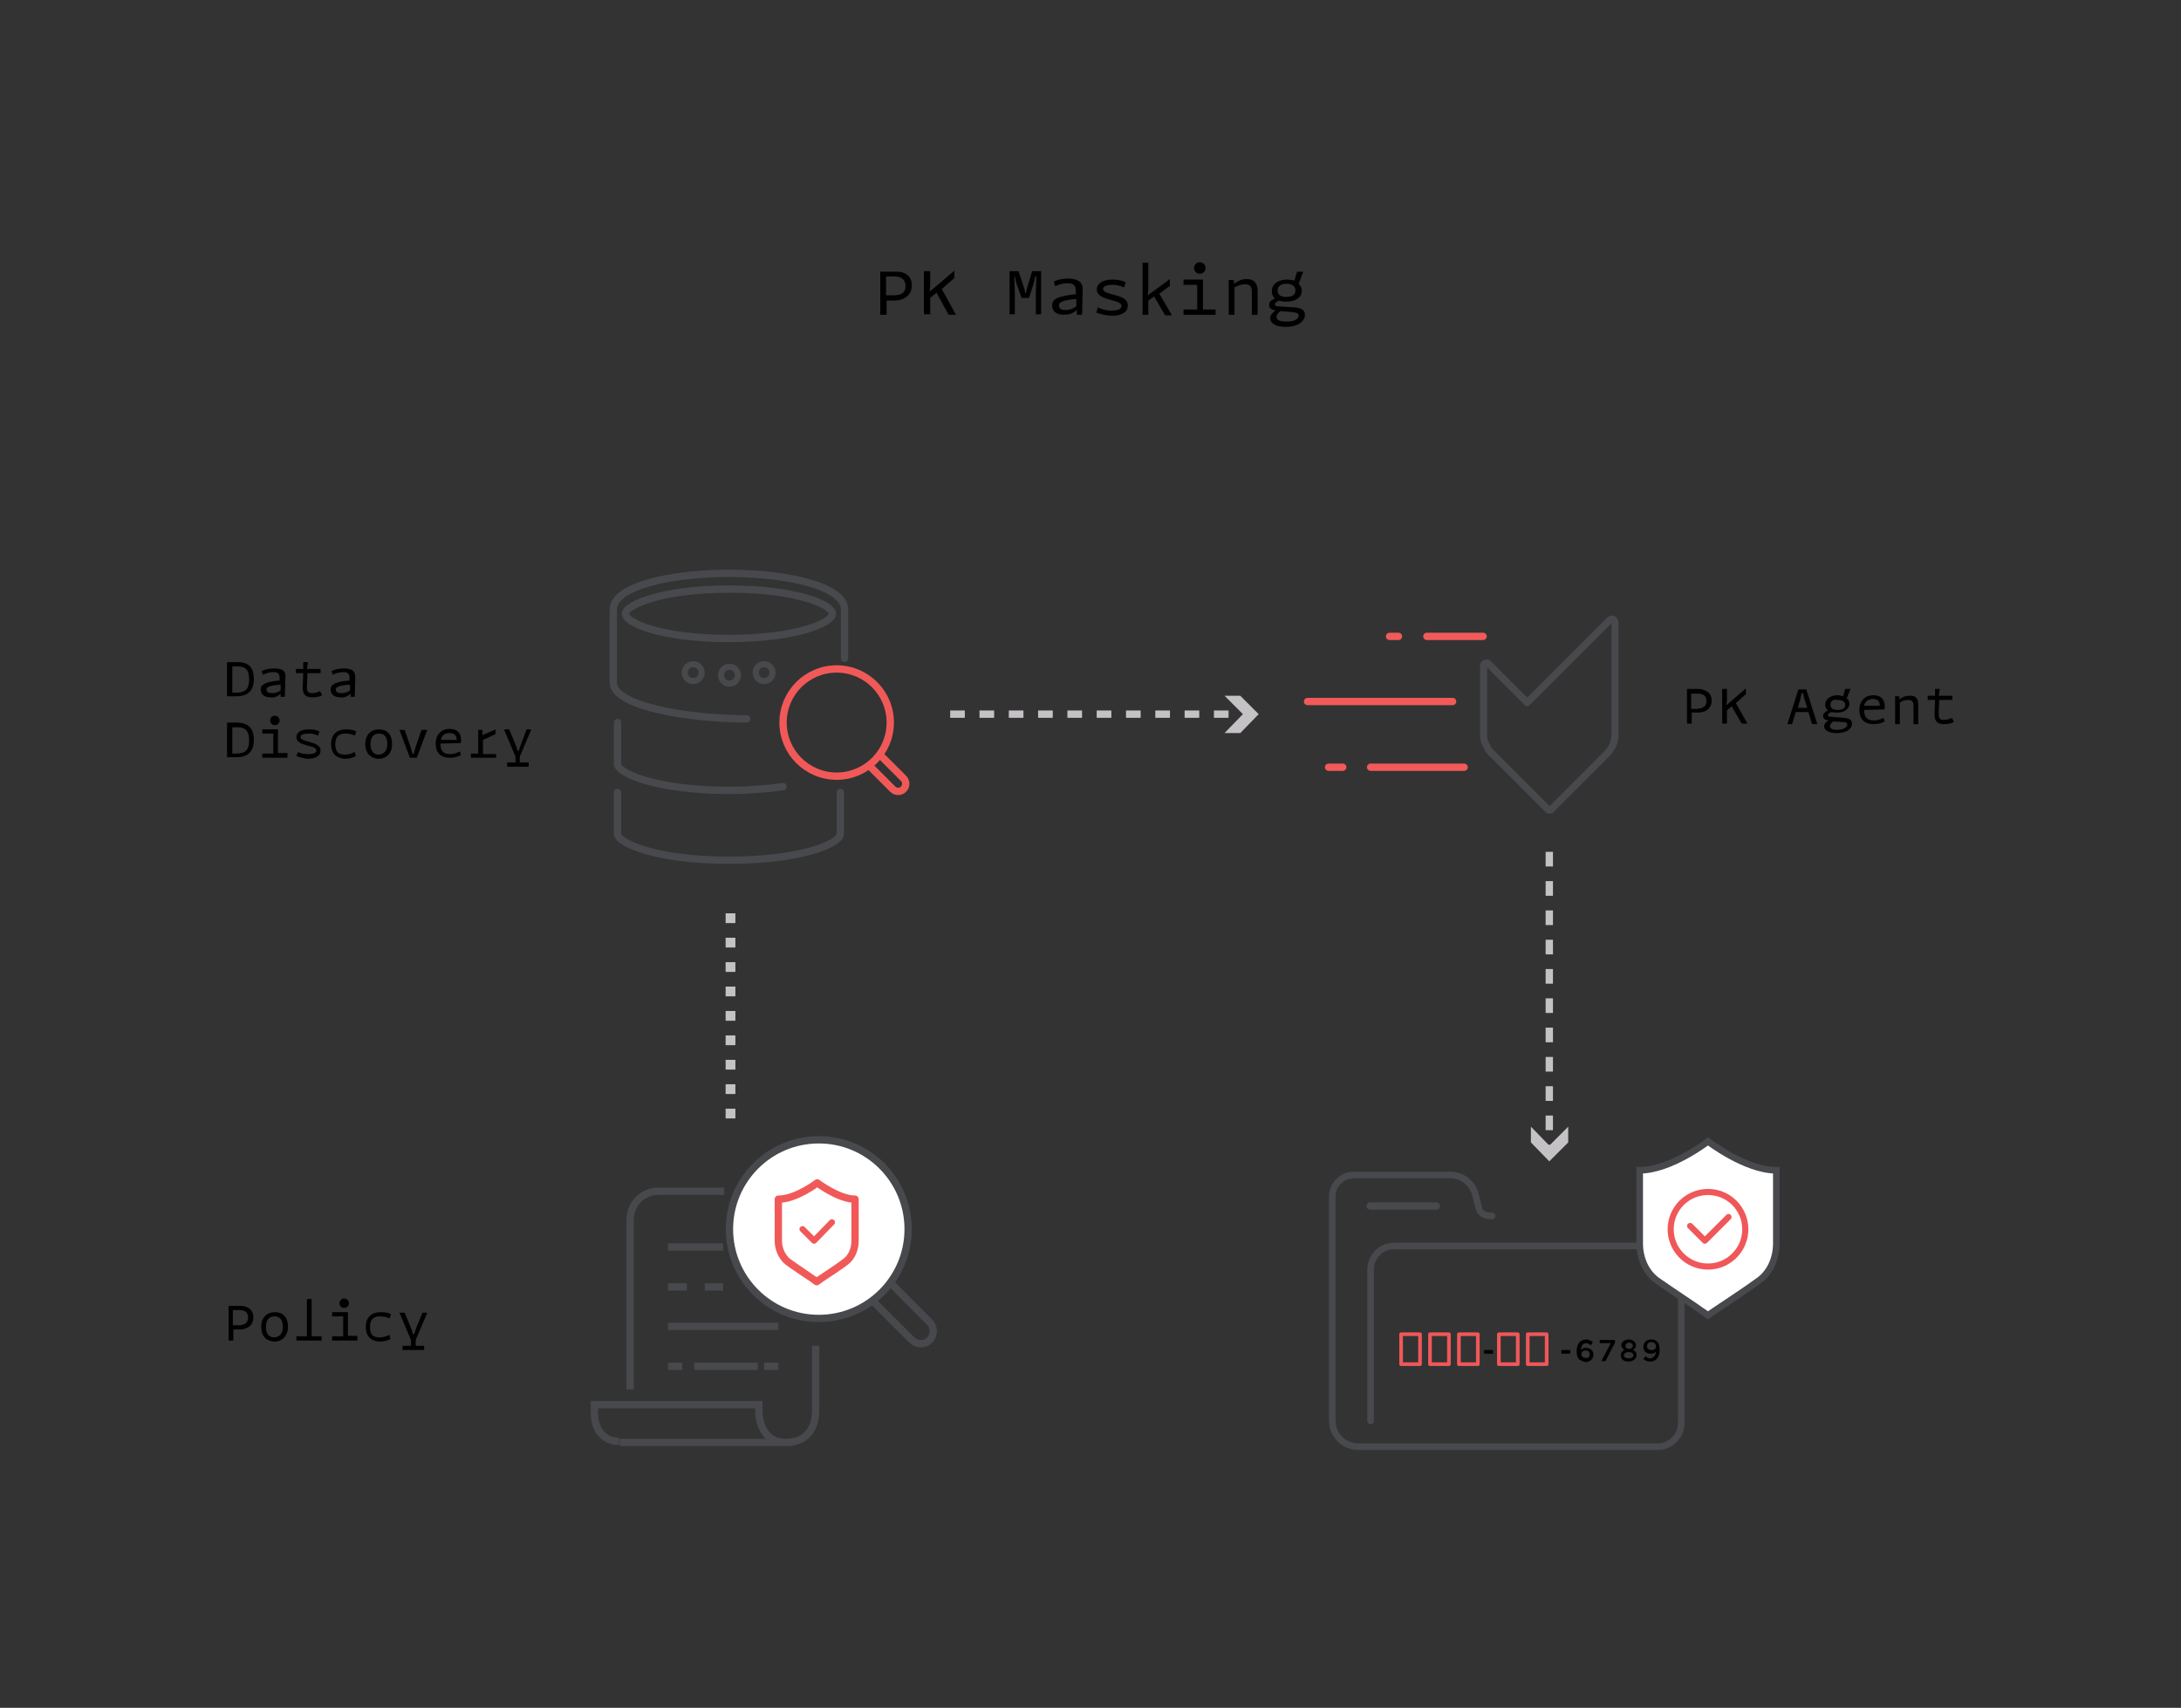 <?xml version="1.0" encoding="utf-8"?>
<!-- Generator: Adobe Illustrator 27.0.0, SVG Export Plug-In . SVG Version: 6.00 Build 0)  -->
<svg version="1.1" id="Layer_1" xmlns="http://www.w3.org/2000/svg" xmlns:xlink="http://www.w3.org/1999/xlink" x="0px" y="0px"
	 viewBox="0 0 415 325" style="enable-background:new 0 0 415 325;" xml:space="preserve">
<rect x="0" y="0" width="415" height="325" fill="#333333" stroke="none"/>
<style type="text/css">
	.st0{fill:none;stroke:#47494C;stroke-width:1.394;stroke-linecap:round;stroke-miterlimit:10;}
	.st1{fill:none;stroke:#47494C;stroke-width:1.162;stroke-linecap:round;stroke-miterlimit:10;}
	.st2{fill:none;stroke:#F15959;stroke-width:1.394;stroke-linecap:round;stroke-linejoin:round;stroke-miterlimit:10;}
	.st3{fill:none;stroke:#47494C;stroke-width:1.255;stroke-linecap:round;stroke-miterlimit:10;}
	.st4{fill:none;stroke:#F05759;stroke-width:0.697;stroke-linecap:round;stroke-linejoin:round;stroke-miterlimit:10;}
	.st5{fill:#FFFFFF;stroke:#47494C;stroke-width:1.255;stroke-linecap:round;stroke-miterlimit:10;}
	.st6{fill:none;stroke:#F05759;stroke-width:1.162;stroke-linecap:round;stroke-linejoin:round;stroke-miterlimit:10;}
	.st7{fill:none;stroke:#F15A59;stroke-width:1.394;stroke-linecap:round;stroke-miterlimit:10;}
	.st8{fill:none;stroke:#47494C;stroke-width:1.348;stroke-linecap:round;stroke-linejoin:round;stroke-miterlimit:10;}
	.st9{fill:none;stroke:#47494C;stroke-width:1.394;stroke-miterlimit:10;}
	.st10{fill:#FFFFFF;stroke:#47494C;stroke-width:1.394;stroke-miterlimit:10;}
	.st11{fill:none;stroke:#F15959;stroke-width:1.162;stroke-linecap:round;stroke-linejoin:round;stroke-miterlimit:10;}
	.st12{fill:none;stroke:#C5C2C5;stroke-width:1.394;stroke-miterlimit:10;stroke-dasharray:2.788,2.788;}
	.st13{fill:#C5C2C5;}
	.st14{fill:none;stroke:#C5C2C5;stroke-width:1.859;stroke-miterlimit:10;stroke-dasharray:1.859,2.788;}
</style>
<g>
	<g>
		<g>
			<path d="M173.5,54.3c0,1.9-1.5,2.9-3.4,2.9h-1.4v2.7h-1.2v-8.2h2.7C172.2,51.6,173.5,52.5,173.5,54.3z M172.3,54.4
				c0-1.2-0.8-1.8-2.2-1.8h-1.5v3.6h1.3C171.6,56.2,172.3,55.7,172.3,54.4z"/>
			<path d="M178.2,55.7l-1.2,1v3.1h-1.2v-8.2h1.2v2.6l-0.1,1.3l4.7-4l0,1.4l-2.4,2.1l2.7,4.9h-1.4L178.2,55.7z"/>
			<path d="M198.1,59.8h-1v-4.2l0.1-3H197l-0.3,1.3l-0.9,2.8h-1.4l-1-2.8l-0.3-1.3H193l0.1,3v4.2h-1v-8.2h1.7l1.1,3.3l0.2,0.9h0.1
				l0.2-0.9l1-3.3h1.7V59.8z"/>
			<path d="M206,55.5l-0.1,4.4h-1V59c-0.8,0.7-1.6,0.9-2.5,0.9c-1.4,0-2.2-0.7-2.2-1.8c0-1.3,1.4-1.8,4.5-2.1l0-0.5
				c0-0.8-0.1-1.6-1.5-1.6c-0.9,0-1.8,0.2-2.4,0.6l-0.3-0.9c0.7-0.4,1.8-0.6,2.8-0.6C205.8,53.1,206.1,54.2,206,55.5z M204.8,58.3
				l0-1.4c-2.3,0.2-3.3,0.5-3.3,1.2c0,0.6,0.4,0.9,1.2,0.9C203.5,59,204.1,58.8,204.8,58.3z"/>
			<path d="M208.6,59.5l0.3-1c0.7,0.3,1.4,0.6,2.6,0.6c1.3,0,1.9-0.3,1.9-0.9c0-1.3-4.7-0.9-4.7-3.1c0-1.2,1.2-1.9,3-1.9
				c1,0,1.8,0.2,2.5,0.5l-0.3,1c-0.7-0.3-1.4-0.5-2.2-0.5c-1.2,0-1.8,0.3-1.8,0.8c0,1.3,4.7,0.8,4.7,3.1c0,1.4-1.3,2-3.1,2
				C210.3,60,209.5,59.8,208.6,59.5z"/>
			<path d="M219.6,56.4l-1.1,0.8v2.7h-1.1v-9.9h1.1v4.9l-0.1,1.3l4.2-3.1l0,1.3l-2,1.5l2.4,4.1h-1.3L219.6,56.4z"/>
			<path d="M231.3,58.9v1h-6.1v-1h2.6v-4.7h-2.6v-1h3.7v5.7H231.3z M227.2,51c0-0.6,0.5-1.1,1.1-1.1c0.6,0,1.1,0.5,1.1,1.1
				c0,0.6-0.5,1.1-1.1,1.1C227.7,52.1,227.2,51.6,227.2,51z"/>
			<path d="M239.3,55.3v4.6h-1.1v-4.4c0-1-0.4-1.4-1.3-1.4c-0.7,0-1.3,0.2-2,0.6v5.2h-1.1v-6.6h1v0.7c0.8-0.6,1.6-0.9,2.4-0.9
				C238.6,53.1,239.3,53.9,239.3,55.3z"/>
			<path d="M248.3,59.9c0,1.2-1.3,2.3-3.6,2.3c-1.9,0-3-0.6-3-1.7c0-0.6,0.5-1,1-1.4c-0.9-0.2-1.2-0.5-1.2-1.1
				c0-0.6,0.4-0.9,1.1-1.2c-0.4-0.3-0.6-0.8-0.6-1.4c0-1.4,1.3-2.2,2.9-2.2c0.5,0,1,0.1,1.4,0.2l0.5-1.7h1.2l-0.9,2.3
				c0.3,0.3,0.6,0.7,0.6,1.3c0,1.4-1.3,2.1-2.9,2.1c-0.5,0-1,0-1.3-0.2c-0.6,0.2-0.9,0.4-0.9,0.7c0,0.3,0.2,0.4,0.8,0.4l3,0.2
				C247.6,58.6,248.3,59,248.3,59.9z M247.1,60.1c0-0.4-0.2-0.6-1.1-0.7l-2.3-0.2c-0.5,0.3-0.8,0.7-0.8,1.1c0,0.5,0.4,0.9,1.9,0.9
				C246.5,61.2,247.1,60.6,247.1,60.1z M243.1,55.3c0,0.8,0.6,1.2,1.7,1.2c1.2,0,1.7-0.5,1.7-1.2c0-0.8-0.6-1.3-1.7-1.3
				C243.7,54,243.1,54.5,243.1,55.3z"/>
		</g>
	</g>
	<g>
		<g>
			<path d="M325.7,133.3c0,1.6-1.2,2.3-2.7,2.3h-1.1v2.1h-0.9v-6.6h2.2C324.6,131.2,325.7,131.9,325.7,133.3z M324.7,133.4
				c0-1-0.6-1.4-1.7-1.4h-1.2v2.9h1.1C324.1,134.8,324.7,134.4,324.7,133.4z"/>
			<path d="M329.5,134.4l-0.9,0.8v2.5h-0.9v-6.6h0.9v2.1l-0.1,1l3.7-3.2l0,1.1l-1.9,1.7l2.2,3.9h-1.1L329.5,134.4z"/>
			<path d="M344.1,135.5h-2.4l-0.7,2.3h-0.9l2.1-6.6h1.5l2.1,6.6h-1L344.1,135.5z M343.9,134.7l-0.6-1.8l-0.2-1h-0.3l-0.2,1
				l-0.5,1.8H343.9z"/>
			<path d="M352.4,137.7c0,1-1,1.8-2.9,1.8c-1.5,0-2.4-0.5-2.4-1.3c0-0.5,0.4-0.8,0.8-1.1c-0.7-0.1-1-0.4-1-0.9c0-0.4,0.3-0.7,0.9-1
				c-0.3-0.3-0.5-0.6-0.5-1.1c0-1.1,1.1-1.8,2.3-1.8c0.4,0,0.8,0.1,1.1,0.2l0.4-1.4h1l-0.7,1.8c0.3,0.2,0.5,0.6,0.5,1
				c0,1.1-1.1,1.7-2.3,1.7c-0.4,0-0.8,0-1.1-0.1c-0.5,0.2-0.7,0.4-0.7,0.6c0,0.2,0.2,0.3,0.7,0.3l2.4,0.2
				C351.9,136.7,352.4,137,352.4,137.7z M351.5,137.9c0-0.3-0.2-0.5-0.9-0.5l-1.8-0.1c-0.4,0.3-0.6,0.6-0.6,0.9
				c0,0.4,0.4,0.7,1.5,0.7C351,138.8,351.5,138.3,351.5,137.9z M348.3,134.1c0,0.6,0.4,1,1.4,1c1,0,1.4-0.4,1.4-0.9
				c0-0.6-0.4-1-1.4-1C348.7,133,348.3,133.5,348.3,134.1z"/>
			<path d="M354.7,135.1c0,1.4,0.6,2,1.8,2c0.8,0,1.3-0.2,1.9-0.5l0.2,0.7c-0.6,0.3-1.2,0.5-2.1,0.5c-1.7,0-2.7-0.9-2.7-2.7
				s1.2-2.8,2.6-2.8c1.7,0,2.4,1,2.2,2.7L354.7,135.1L354.7,135.1z M354.7,134.3h3c0-0.9-0.5-1.3-1.4-1.3
				C355.4,133.1,354.9,133.5,354.7,134.3z"/>
			<path d="M365,134.1v3.7h-0.9v-3.5c0-0.8-0.3-1.1-1-1.1c-0.6,0-1,0.1-1.6,0.5v4.1h-0.9v-5.3h0.8v0.6c0.6-0.5,1.2-0.7,1.9-0.7
				C364.5,132.3,365,132.9,365,134.1z"/>
			<path d="M371.8,137.4c-0.5,0.3-1.2,0.4-1.9,0.4c-1.5,0-1.8-0.8-1.8-1.9l0.1-2.7h-1.4v-0.8h1.4l0-1.3h0.9l-0.2,1.3h2.6v0.8h-2.5
				l-0.1,2.6c0,0.7,0.1,1.2,0.9,1.2c0.5,0,1.1-0.1,1.6-0.4L371.8,137.4z"/>
		</g>
		<g>
			<g>
				<g>
					<path class="st0" d="M160.7,125.3V116c0-4.5-11.1-6.9-22-6.9c-10.9,0-22,2.4-22,6.9v13.9c0,4.5,14.4,6.9,25.4,6.9 M138.7,121.5
						c-13,0-19.7-3-19.7-4.7c0-1.6,6.8-4.7,19.7-4.7c13,0,19.7,3,19.7,4.7C158.4,118.5,151.6,121.5,138.7,121.5z"/>
					<path class="st0" d="M159.9,150.8v7.9c0,1.8-7.3,5-21.2,5c-13.9,0-21.2-3.3-21.2-5v-7.9"/>
					<g>
						<path class="st1" d="M137.2,128.5c0,0.9,0.7,1.6,1.6,1.6c0.9,0,1.6-0.7,1.6-1.6c0-0.9-0.7-1.6-1.6-1.6
							C137.9,126.9,137.2,127.6,137.2,128.5z"/>
						<path class="st1" d="M131.9,126.4c-0.9,0-1.6,0.7-1.6,1.6s0.7,1.6,1.6,1.6c0.9,0,1.6-0.7,1.6-1.6S132.8,126.4,131.9,126.4z"/>
						<path class="st1" d="M145.4,129.6c0.9,0,1.6-0.7,1.6-1.6s-0.7-1.6-1.6-1.6c-0.9,0-1.6,0.7-1.6,1.6S144.5,129.6,145.4,129.6z"
							/>
					</g>
					<path class="st0" d="M149,149.7c-2.9,0.4-6.3,0.7-10.3,0.7c-13.9,0-21.2-3.3-21.2-5v-7.9"/>
				</g>
			</g>
			<g>
				<g>
					<path class="st2" d="M165.5,145.8l4.4,4.4c0.3,0.3,0.7,0.4,1,0.4s0.7-0.1,1-0.4c0.6-0.6,0.6-1.5,0-2.1l-4.4-4.4"/>
				</g>
				<circle class="st2" cx="159.2" cy="137.5" r="10.2"/>
			</g>
		</g>
		<g>
			<g>
				<g>
					<g>
						<line class="st0" x1="260.7" y1="229.5" x2="273.3" y2="229.5"/>
						<g>
							<g>
								<path class="st3" d="M283.9,231.4c-1.9,0-2.3-0.8-2.5-1.5l-0.7-2.7c-0.6-2.1-2.5-3.6-4.7-3.6h-18.4c-2.2,0-4.1,1.8-4.1,4.1
									v37.1v1.2v4.3c0,2.8,2.2,5,5,5h56.9c2.5,0,4.5-2,4.5-4.5v-29.2c0-2.5-2-4.5-4.5-4.5h-50.1c-2.5,0-4.5,2-4.5,4.5v26.4v1.1
									v1.3"/>
							</g>
						</g>
					</g>
				</g>
				<rect x="272.1" y="253.9" class="st4" width="3.6" height="5.7"/>
				<rect x="266.6" y="253.9" class="st4" width="3.6" height="5.7"/>
				<rect x="277.6" y="253.9" class="st4" width="3.6" height="5.7"/>
				<g>
					<rect x="285.2" y="253.9" class="st4" width="3.6" height="5.7"/>
					<rect x="290.7" y="253.9" class="st4" width="3.6" height="5.7"/>
				</g>
				<g>
					<path d="M282.4,256.9h1.7v0.7h-1.7V256.9z"/>
					<path d="M297.1,256.9h1.7v0.7h-1.7V256.9z"/>
					<path d="M300.5,258.7c-0.3-0.3-0.5-0.7-0.5-1.6v0c0-1.2,0.6-2.2,1.8-2.2c0.5,0,0.9,0.2,1.3,0.5l-0.4,0.6
						c-0.3-0.2-0.5-0.4-0.9-0.4c-0.7,0-1,0.7-1,1.3c0.2-0.3,0.5-0.4,1-0.4c0.8,0,1.4,0.5,1.4,1.3v0c0,0.8-0.7,1.4-1.5,1.4
						C301.2,259.1,300.8,258.9,300.5,258.7z M302.5,257.7L302.5,257.7c0-0.4-0.3-0.7-0.8-0.7c-0.5,0-0.8,0.3-0.8,0.7v0
						c0,0.4,0.3,0.7,0.8,0.7C302.2,258.5,302.5,258.2,302.5,257.7z"/>
					<path d="M306.5,255.6h-2.1v-0.6h2.9v0.5l-1.8,3.5h-0.8L306.5,255.6z"/>
					<path d="M308.4,257.9L308.4,257.9c0-0.5,0.3-0.8,0.7-1c-0.3-0.2-0.6-0.5-0.6-0.9v0c0-0.6,0.6-1.1,1.4-1.1s1.4,0.5,1.4,1.1v0
						c0,0.5-0.3,0.7-0.6,0.9c0.5,0.2,0.7,0.5,0.7,1v0c0,0.7-0.7,1.2-1.6,1.2S308.4,258.6,308.4,257.9z M310.8,257.9L310.8,257.9
						c0-0.4-0.4-0.6-0.9-0.6s-0.9,0.2-0.9,0.6v0c0,0.3,0.3,0.6,0.9,0.6C310.5,258.5,310.8,258.2,310.8,257.9z M310.7,256.1
						L310.7,256.1c0-0.3-0.3-0.6-0.7-0.6s-0.7,0.3-0.7,0.6v0c0,0.4,0.3,0.6,0.7,0.6S310.7,256.4,310.7,256.1z"/>
					<path d="M315.1,257.2c-0.2,0.3-0.5,0.4-1,0.4c-0.9,0-1.4-0.5-1.4-1.3v0c0-0.8,0.6-1.4,1.5-1.4c0.5,0,0.8,0.1,1.1,0.4
						c0.3,0.3,0.5,0.7,0.5,1.6v0c0,1.3-0.6,2.2-1.8,2.2c-0.6,0-1-0.2-1.3-0.5l0.4-0.5c0.3,0.3,0.6,0.4,0.9,0.4
						C314.8,258.4,315.1,257.7,315.1,257.2z M315.1,256.2L315.1,256.2c0-0.4-0.3-0.8-0.9-0.8c-0.5,0-0.8,0.3-0.8,0.8v0
						c0,0.4,0.3,0.7,0.8,0.7C314.8,257,315.1,256.6,315.1,256.2z"/>
				</g>
			</g>
			<g>
				<path class="st5" d="M325,217.2c0,0-7.1,5.5-13,5.5v13.9c0,2.9,1.2,5.5,3.2,7c2.1,1.5,8.3,5.6,8.5,5.8l1.3,0.9l1.3-0.9
					c0.3-0.2,6.5-4.3,8.5-5.8c2-1.5,3.2-4.1,3.2-7v-13.9C332.1,222.7,325,217.2,325,217.2z"/>
				
					<ellipse transform="matrix(9.716252e-02 -0.995 0.995 9.716252e-02 60.786 534.583)" class="st6" cx="325" cy="233.8" rx="7.1" ry="7.1"/>
				<polyline class="st6" points="321.6,233.3 324.4,236.1 328.9,231.6 				"/>
			</g>
		</g>
		<g>
			<g>
				<line class="st7" x1="264.4" y1="121.1" x2="266.1" y2="121.1"/>
				<polyline class="st7" points="271.5,121.1 277.7,121.1 282.2,121.1 				"/>
				<line class="st7" x1="248.8" y1="133.5" x2="276.4" y2="133.5"/>
				<line class="st7" x1="278.6" y1="146" x2="260.8" y2="146"/>
				<line class="st7" x1="255.5" y1="146" x2="252.8" y2="146"/>
			</g>
			<path class="st8" d="M306.3,118l-15.7,15.7l-7.4-7.4c-0.3-0.3-0.9-0.1-0.9,0.4v13.1c0,0.6,0.1,1.3,0.4,1.8
				c0.3,0.7,0.7,1.4,1.3,1.9l10.6,10.6c0.1,0.1,0.3,0.1,0.5,0l10.6-10.6c1-1,1.6-2.3,1.6-3.7v-21.4
				C307.2,117.9,306.7,117.6,306.3,118z"/>
		</g>
		<g>
			<g>
				<g>
					<g>
						<g>
							<path class="st9" d="M166.2,247.7l7.3,7.3c0.5,0.5,1.1,0.7,1.7,0.7c0.6,0,1.2-0.2,1.7-0.7c0.9-0.9,0.9-2.5,0-3.4l-7.3-7.3"/>
						</g>
						<circle class="st10" cx="155.8" cy="233.9" r="17"/>
					</g>
				</g>
				<g>
					<path class="st9" d="M148.9,274.4L148.9,274.4c-2.7,0-4.5-2.6-4.5-6v-1.1h-31.3v1.6c0,3.3,1.9,5.4,4.7,5.4h0"/>
					<line class="st9" x1="127.1" y1="252.4" x2="148.1" y2="252.4"/>
					<g>
						<line class="st9" x1="127.1" y1="244.9" x2="130.7" y2="244.9"/>
						<line class="st9" x1="134.1" y1="244.9" x2="137.6" y2="244.9"/>
					</g>
					<polyline class="st9" points="127.1,237.3 132.4,237.3 137.6,237.3 					"/>
					<g>
						<line class="st9" x1="127.1" y1="260" x2="129.8" y2="260"/>
						<line class="st9" x1="132.1" y1="260" x2="144.2" y2="260"/>
						<line class="st9" x1="145.4" y1="260" x2="148.1" y2="260"/>
					</g>
					<path class="st9" d="M155.2,256.1v11.3v1c0,3.4-1.7,6.1-5.7,6.1h-31.6"/>
					<path class="st9" d="M119.9,264.4v-32.3c0-3,2.4-5.4,5.3-5.4h12.6"/>
				</g>
			</g>
			<g>
				<g>
					<path class="st2" d="M155.5,225.1c0,0-4,3.1-7.4,3.1v7.9c0,1.6,0.7,3.1,1.8,4c1.2,0.9,4.7,3.2,4.8,3.3l0.7,0.5l0.7-0.5
						c0.1-0.1,3.7-2.4,4.8-3.3c1.1-0.8,1.8-2.3,1.8-4v-7.9C159.6,228.2,155.5,225.1,155.5,225.1z"/>
					<polyline class="st11" points="152.7,233.9 154.9,236.1 158.3,232.6 					"/>
				</g>
			</g>
		</g>
		<g>
			<path d="M48.2,250.7c0,1.6-1.2,2.3-2.7,2.3h-1.1v2.1h-0.9v-6.6h2.2C47.1,248.5,48.2,249.2,48.2,250.7z M47.2,250.7
				c0-1-0.6-1.4-1.7-1.4h-1.2v2.9h1.1C46.6,252.2,47.2,251.7,47.2,250.7z"/>
			<path d="M49.7,252.5c0-1.8,1.1-2.8,2.6-2.8c1.6,0,2.5,1,2.5,2.8c0,1.7-1.1,2.8-2.6,2.8C50.6,255.2,49.7,254.2,49.7,252.5z
				 M53.8,252.5c0-1.3-0.5-2-1.6-2c-1.1,0-1.6,0.8-1.6,2s0.5,2,1.6,2C53.3,254.4,53.8,253.7,53.8,252.5z"/>
			<path d="M61.2,254.3v0.8h-4.8v-0.8h2v-7.1h0.9v7.1H61.2z"/>
			<path d="M68,254.3v0.8h-4.8v-0.8h2.1v-3.8h-2.1v-0.8h3v4.5H68z M64.6,248c0-0.5,0.4-0.9,0.9-0.9c0.5,0,0.9,0.4,0.9,0.9
				c0,0.5-0.4,0.9-0.9,0.9C65,248.9,64.6,248.5,64.6,248z"/>
			<path d="M69.6,252.5c0-1.9,1.2-2.8,2.8-2.8c0.8,0,1.5,0.1,2,0.4l-0.3,0.8c-0.5-0.3-1.1-0.4-1.9-0.4c-1.1,0-1.8,0.6-1.8,2
				c0,1.4,0.5,2,1.8,2c0.8,0,1.3-0.2,1.9-0.5l0.2,0.8c-0.6,0.3-1.2,0.5-2.1,0.5C70.6,255.2,69.6,254.3,69.6,252.5z"/>
			<path d="M79.1,256.1h1.6v0.8h-4.1v-0.8h1.6V255l-2.2-5.2h1l1.2,2.9l0.4,1.2h0.2l0.4-1.2l1.2-2.9h0.9l-2.2,5.2V256.1z"/>
		</g>
		<g>
			<path d="M48.3,129.2c0,2.3-1.2,3.3-3.3,3.3h-1.8V126h2C47.3,126,48.3,127,48.3,129.2z M47.4,129.3c0-1.7-0.6-2.5-2.2-2.5h-1v5
				h0.8C46.8,131.8,47.4,131,47.4,129.3z"/>
			<path d="M54.3,129.1l-0.1,3.5h-0.8v-0.6c-0.6,0.6-1.3,0.8-2,0.7c-1.1,0-1.8-0.6-1.8-1.5c0-1,1.1-1.5,3.6-1.7l0-0.4
				c0-0.7-0.1-1.2-1.2-1.2c-0.7,0-1.4,0.2-2,0.5l-0.2-0.7c0.6-0.3,1.4-0.5,2.3-0.5C54.2,127.2,54.4,128,54.3,129.1z M53.4,131.4
				l0-1.1c-1.9,0.1-2.7,0.4-2.7,0.9c0,0.4,0.3,0.7,1,0.7C52.3,131.9,52.8,131.8,53.4,131.4z"/>
			<path d="M61.3,132.3c-0.5,0.3-1.2,0.4-1.9,0.4c-1.5,0-1.8-0.8-1.8-1.9l0.1-2.7h-1.4v-0.8h1.4l0-1.3h0.9l-0.2,1.3h2.6v0.8h-2.5
				l-0.1,2.6c0,0.7,0.1,1.2,0.9,1.2c0.5,0,1.1-0.1,1.6-0.4L61.3,132.3z"/>
			<path d="M67.6,129.1l-0.1,3.5h-0.8v-0.6c-0.6,0.6-1.3,0.8-2,0.7c-1.1,0-1.8-0.6-1.8-1.5c0-1,1.1-1.5,3.6-1.7l0-0.4
				c0-0.7-0.1-1.2-1.2-1.2c-0.7,0-1.4,0.2-2,0.5l-0.2-0.7c0.6-0.3,1.4-0.5,2.3-0.5C67.4,127.2,67.6,128,67.6,129.1z M66.6,131.4
				l0-1.1c-1.9,0.1-2.7,0.4-2.7,0.9c0,0.4,0.3,0.7,1,0.7C65.5,131.9,66,131.8,66.6,131.4z"/>
			<path d="M48.3,140.8c0,2.3-1.2,3.3-3.3,3.3h-1.8v-6.6h2C47.3,137.6,48.3,138.6,48.3,140.8z M47.4,140.9c0-1.7-0.6-2.5-2.2-2.5h-1
				v5h0.8C46.8,143.4,47.4,142.6,47.4,140.9z"/>
			<path d="M54.7,143.4v0.8h-4.8v-0.8H52v-3.8h-2.1v-0.8h3v4.5H54.7z M51.4,137.1c0-0.5,0.4-0.9,0.9-0.9s0.9,0.4,0.9,0.9
				s-0.4,0.9-0.9,0.9S51.4,137.6,51.4,137.1z"/>
			<path d="M56.4,143.9l0.3-0.8c0.6,0.3,1.2,0.4,2,0.4c1,0,1.5-0.2,1.5-0.7c0-1.1-3.8-0.7-3.8-2.5c0-1,0.9-1.5,2.4-1.5
				c0.8,0,1.4,0.1,2,0.4l-0.3,0.8c-0.5-0.3-1.1-0.4-1.8-0.4c-1,0-1.5,0.2-1.5,0.7c0,1,3.8,0.7,3.8,2.5c0,1.1-1,1.6-2.5,1.6
				C57.8,144.3,57.1,144.1,56.4,143.9z"/>
			<path d="M63,141.6c0-1.9,1.2-2.8,2.8-2.8c0.8,0,1.5,0.1,2,0.4l-0.3,0.8c-0.5-0.3-1.1-0.4-1.9-0.4c-1.1,0-1.8,0.6-1.8,2
				c0,1.4,0.5,2,1.8,2c0.8,0,1.3-0.2,1.9-0.5l0.2,0.8c-0.6,0.3-1.2,0.5-2.1,0.5C64,144.3,63,143.4,63,141.6z"/>
			<path d="M69.5,141.6c0-1.8,1.1-2.8,2.6-2.8c1.6,0,2.5,1,2.5,2.8s-1.1,2.8-2.6,2.8C70.4,144.3,69.5,143.2,69.5,141.6z M73.7,141.6
				c0-1.3-0.5-2-1.6-2c-1.1,0-1.6,0.8-1.6,2s0.5,2,1.6,2C73.2,143.5,73.7,142.7,73.7,141.6z"/>
			<path d="M81.3,138.9l-2,5.3H78l-2-5.3h1l1.1,3.2l0.4,1.4h0.2l0.4-1.4l1.1-3.2H81.3z"/>
			<path d="M83.8,141.5c0,1.4,0.6,2,1.8,2c0.8,0,1.3-0.2,1.9-0.5l0.2,0.7c-0.6,0.3-1.2,0.5-2.1,0.5c-1.7,0-2.7-0.9-2.7-2.7
				s1.2-2.8,2.6-2.8c1.7,0,2.4,1,2.2,2.7L83.8,141.5L83.8,141.5z M83.9,140.8h3c0-0.9-0.5-1.3-1.4-1.3C84.6,139.5,84,140,83.9,140.8
				z"/>
			<path d="M94.4,143.4v0.8h-4.8v-0.8H91v-4.5h0.8l0,1l2.5-1.1l0,0.9l-2.4,1.1v2.7H94.4z"/>
			<path d="M99,145.1h1.6v0.8h-4.1v-0.8h1.6v-1.1l-2.2-5.2h1l1.2,2.9l0.4,1.2h0.2l0.4-1.2l1.1-2.9h0.9l-2.2,5.2V145.1z"/>
		</g>
		<g>
			<g>
				<line class="st12" x1="180.8" y1="135.9" x2="237.1" y2="135.9"/>
				<g>
					<polygon class="st13" points="233,139.5 236.5,135.9 233,132.4 236,132.4 239.5,135.9 236,139.5 					"/>
				</g>
			</g>
		</g>
		<line class="st14" x1="139" y1="173.8" x2="139" y2="214.5"/>
		<g>
			<g>
				<line class="st12" x1="294.8" y1="162.1" x2="294.8" y2="218.6"/>
				<g>
					<polygon class="st13" points="291.3,214.4 294.8,218 298.4,214.4 298.4,217.4 294.8,221 291.3,217.4 					"/>
				</g>
			</g>
		</g>
	</g>
</g>
</svg>
